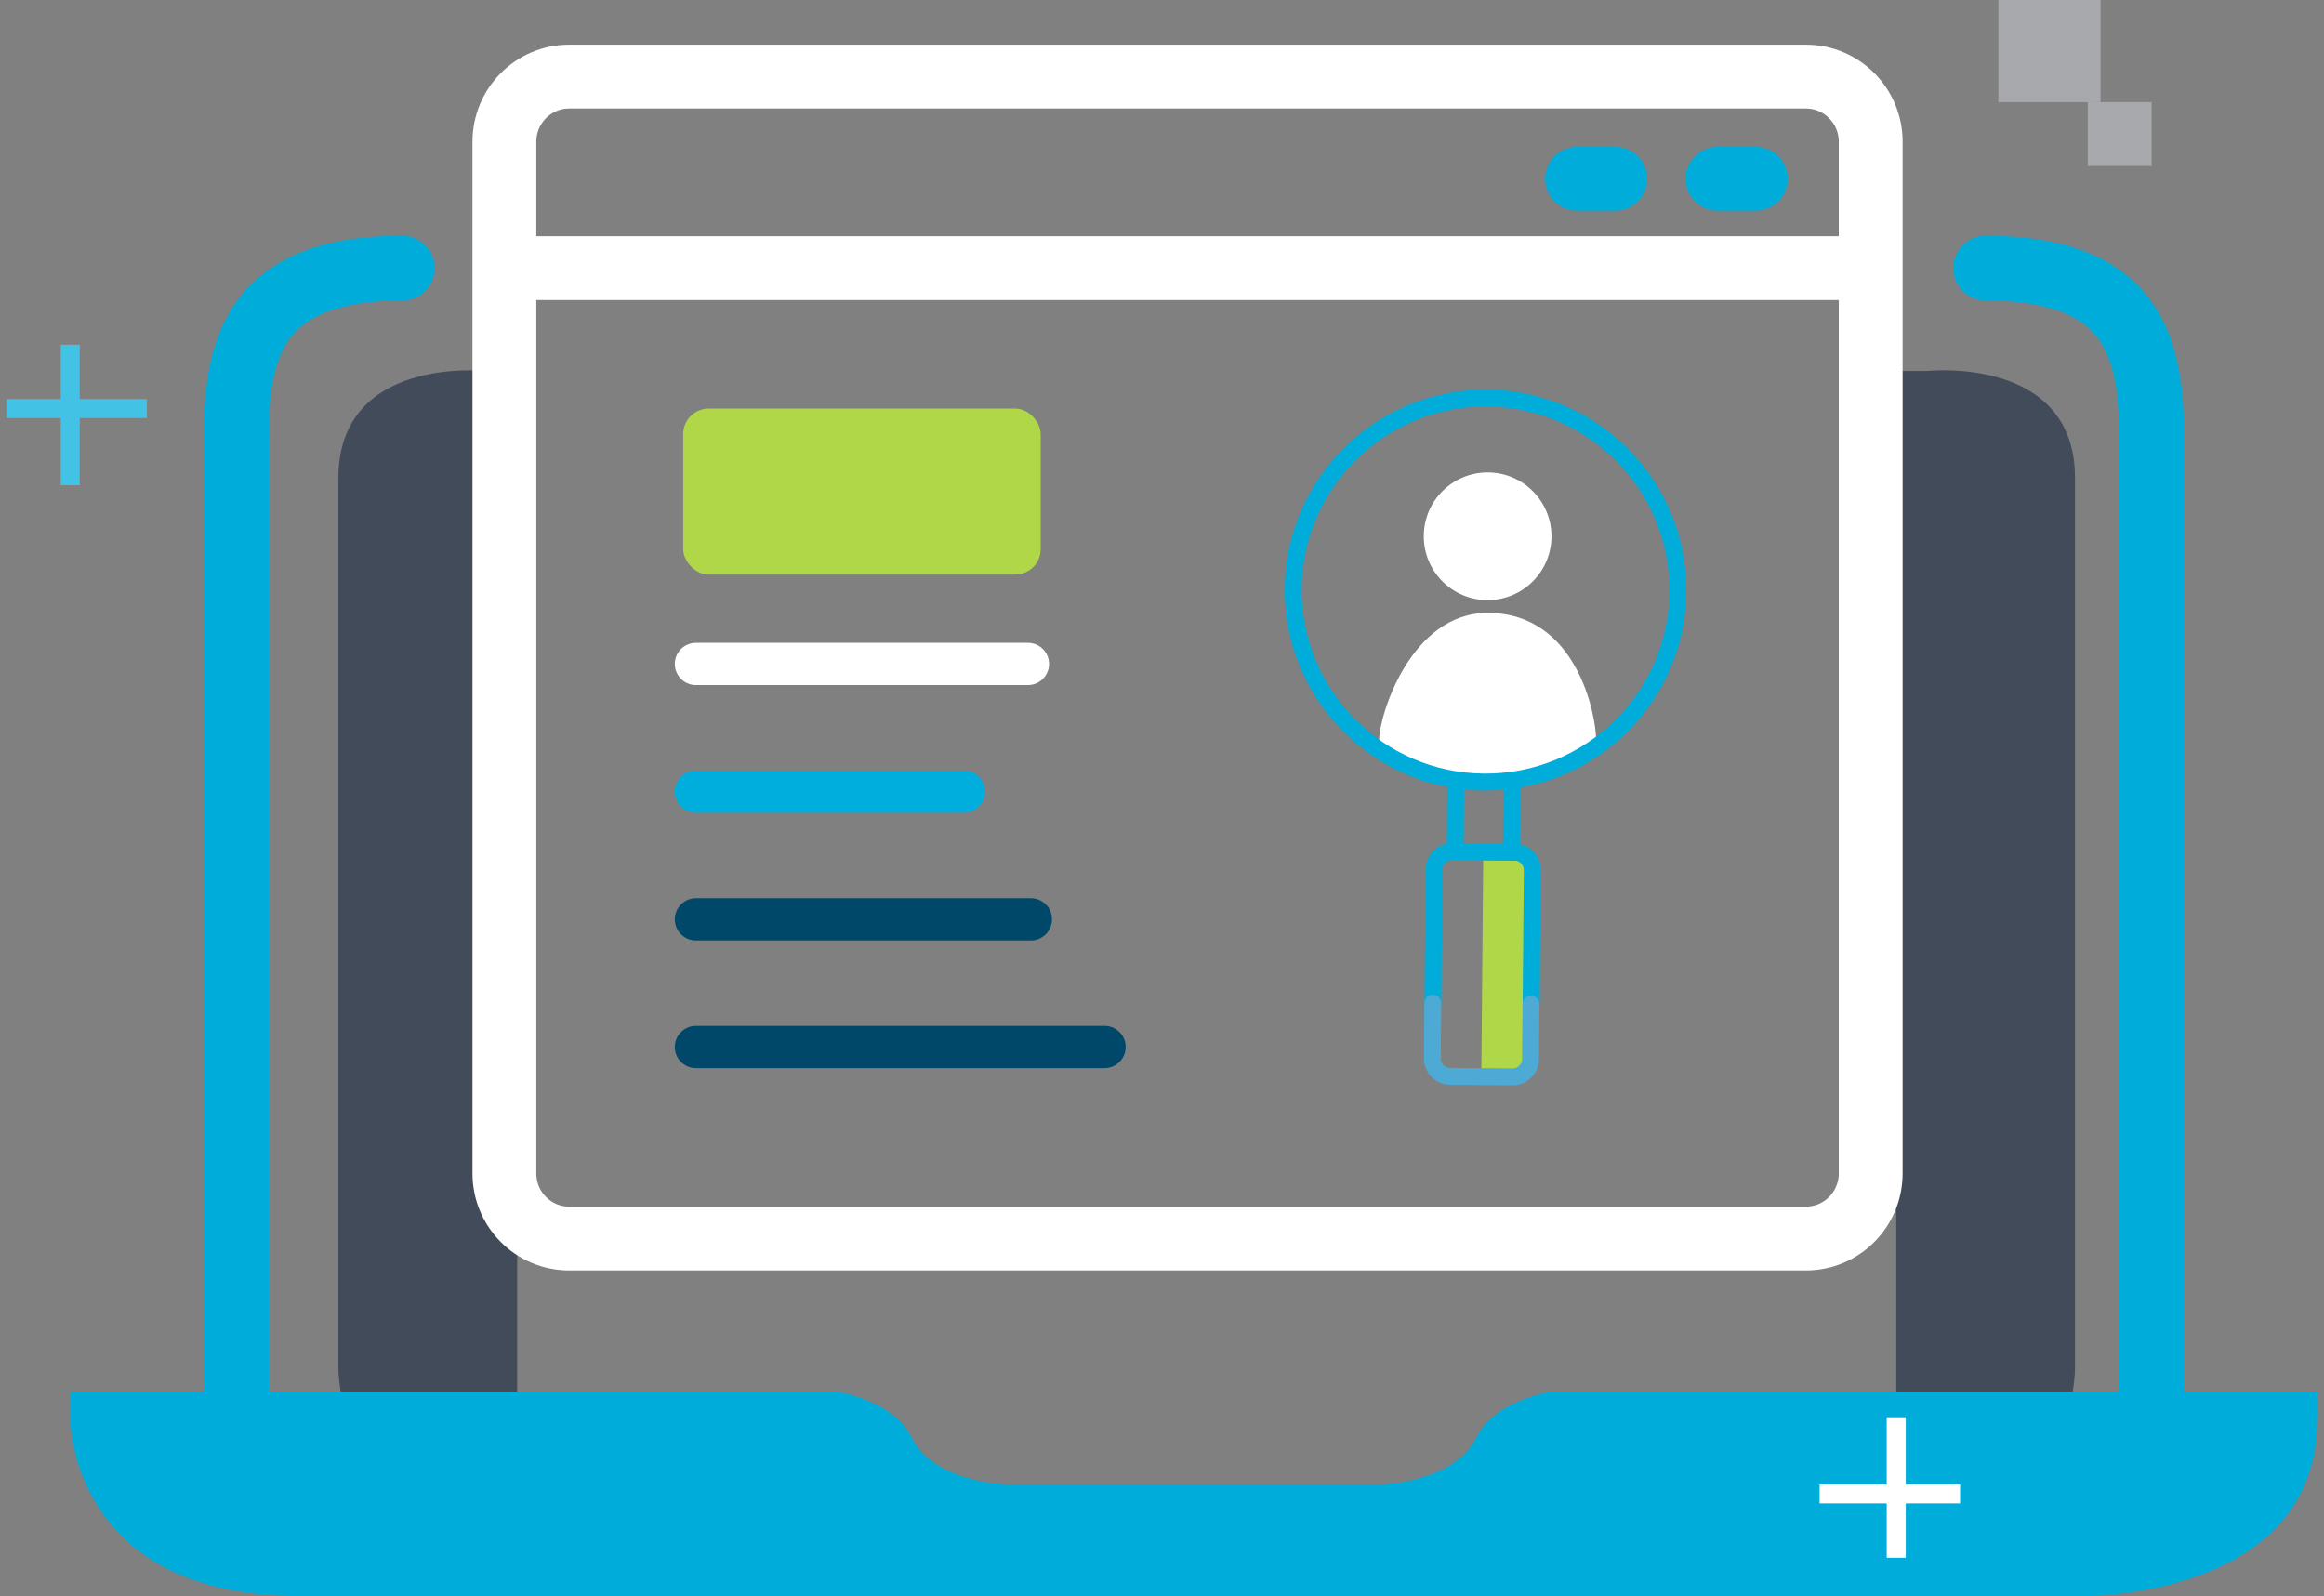 <svg width="182" height="125" viewBox="0 0 182 125" fill="none" xmlns="http://www.w3.org/2000/svg">
<rect x="0" y="0" width="182" height="125" fill="#808080" stroke="none"/>
<path d="M40.5 29.051H38.047C38.047 29.051 26.5 27.821 26.5 37.438V107.164C26.5 107.164 26.5 119 38.047 119H40.5V29.051Z" fill="#424B5A"/>
<path d="M148.5 29.051H150.953C150.953 29.051 162.5 27.821 162.5 37.438V107.164C162.5 107.164 162.5 119 150.953 119H148.5V29.051Z" fill="#424B5A"/>
<path d="M181.5 111.198V109H121.352C119.35 109.434 116.707 110.4 115.636 112.559C113.795 116.275 107.799 116.275 107.799 116.275H79.211C79.211 116.275 73.205 116.275 71.374 112.559C70.293 110.4 67.67 109.434 65.658 109H5.5V111.198C5.5 111.198 5.5 125 23.397 125H163.583C163.583 125 181.47 125 181.47 111.198" fill="#00ADDA"/>
<path d="M31.5 21C19.418 21 18.5 27.856 18.5 34.531V111" stroke="#00ADDA" stroke-width="5.08" stroke-linecap="round"/>
<path d="M155.5 21C167.592 21 168.5 27.856 168.5 34.531V111" stroke="#00ADDA" stroke-width="5.08" stroke-linecap="round"/>
<path d="M5.5 27V38" stroke="#42C2E4" stroke-width="1.49"/>
<path d="M11.5 32H0.5" stroke="#42C2E4" stroke-width="1.49"/>
<path d="M148.5 111V122" stroke="white" stroke-width="1.49"/>
<path d="M153.5 117H142.5" stroke="white" stroke-width="1.49"/>
<path d="M164.5 0H156.5V8H164.5V0Z" fill="#A7A9AC"/>
<path d="M168.5 8H163.5V13H168.5V8Z" fill="#A7A9AC"/>
<path d="M141.429 6H44.572C41.771 6 39.5 8.285 39.5 11.104V91.897C39.5 94.715 41.771 97 44.572 97H141.429C144.229 97 146.5 94.715 146.5 91.897V11.104C146.5 8.285 144.229 6 141.429 6Z" stroke="white" stroke-width="5" stroke-miterlimit="10"/>
<path d="M54.5 52H80.5" stroke="white" stroke-width="3.31" stroke-linecap="round"/>
<path d="M54.5 62H75.483" stroke="#00AEDD" stroke-width="3.31" stroke-linecap="round"/>
<path d="M54.5 72H80.729" stroke="#004869" stroke-width="3.31" stroke-linecap="round"/>
<path d="M54.5 82H86.5" stroke="#004869" stroke-width="3.31" stroke-linecap="round"/>
<path d="M40.5 21H145.5" stroke="white" stroke-width="5" stroke-miterlimit="10"/>
<path d="M134.5 14H137.5" stroke="#00ADDA" stroke-width="5" stroke-linecap="round"/>
<path d="M123.5 14H126.5" stroke="#00ADDA" stroke-width="5" stroke-linecap="round"/>
<path d="M121.5 42C121.5 40.619 120.94 39.369 120.036 38.465C119.131 37.56 117.881 37 116.5 37C115.119 37 113.869 37.56 112.964 38.465C112.06 39.369 111.5 40.619 111.5 42C111.5 43.381 112.06 44.631 112.964 45.535C113.869 46.44 115.119 47 116.5 47C117.881 47 119.131 46.44 120.036 45.535C120.94 44.631 121.5 43.381 121.5 42Z" fill="white"/>
<path d="M108 58C108 59 112.75 61 116.5 61C120.018 61 125 59 125 58C125 56 123.5 48 116.5 48C110.5 48 108 56 108 58Z" fill="white"/>
<path d="M119.704 66.677L116.16 66.646L116.009 84.1L119.553 84.131L119.704 66.677Z" fill="#B0D747"/>
<path d="M119.007 67.403L113.295 67.354L113.348 61.227L114.665 61.239L114.624 66.042L117.701 66.068L117.742 61.266L119.06 61.277L119.007 67.403Z" fill="#00ADDA"/>
<path d="M119.897 79.298C119.53 79.294 119.241 78.992 119.244 78.634L119.335 68.147C119.338 67.739 119.008 67.403 118.599 67.399L113.712 67.357C113.304 67.354 112.967 67.684 112.964 68.091L112.873 78.579C112.87 78.945 112.567 79.234 112.208 79.231C111.85 79.228 111.552 78.926 111.555 78.568L111.646 68.08C111.656 66.94 112.59 66.024 113.732 66.034L118.619 66.076C119.761 66.086 120.679 67.018 120.669 68.158L120.578 78.646C120.575 79.012 120.272 79.301 119.914 79.298L119.897 79.298Z" fill="#00ADDA"/>
<path d="M118.446 85.004L113.56 84.962C112.417 84.952 111.5 84.02 111.51 82.88L111.547 78.56C111.55 78.194 111.853 77.905 112.212 77.908C112.57 77.911 112.868 78.214 112.865 78.572L112.827 82.891C112.824 83.299 113.154 83.635 113.563 83.639L118.45 83.681C118.858 83.684 119.195 83.355 119.198 82.947L119.236 78.627C119.239 78.26 119.541 77.972 119.9 77.975C120.259 77.978 120.556 78.28 120.553 78.638L120.516 82.958C120.506 84.098 119.572 85.014 118.43 85.004L118.446 85.004Z" fill="#4DAAD4"/>
<path d="M116.201 61.919C107.528 61.844 100.535 54.741 100.61 46.084C100.685 37.428 107.792 30.439 116.473 30.514C125.154 30.589 132.139 37.692 132.064 46.348C131.989 55.005 124.874 61.986 116.201 61.91L116.201 61.919ZM116.461 31.837C108.523 31.769 102.004 38.163 101.936 46.087C101.867 54.011 108.274 60.518 116.212 60.587C124.151 60.656 130.67 54.261 130.738 46.337C130.807 38.413 124.4 31.906 116.461 31.837Z" fill="#00ADDA"/>
<rect x="53.5" y="32" width="28" height="13" rx="2" fill="#B0D747"/>
</svg>
